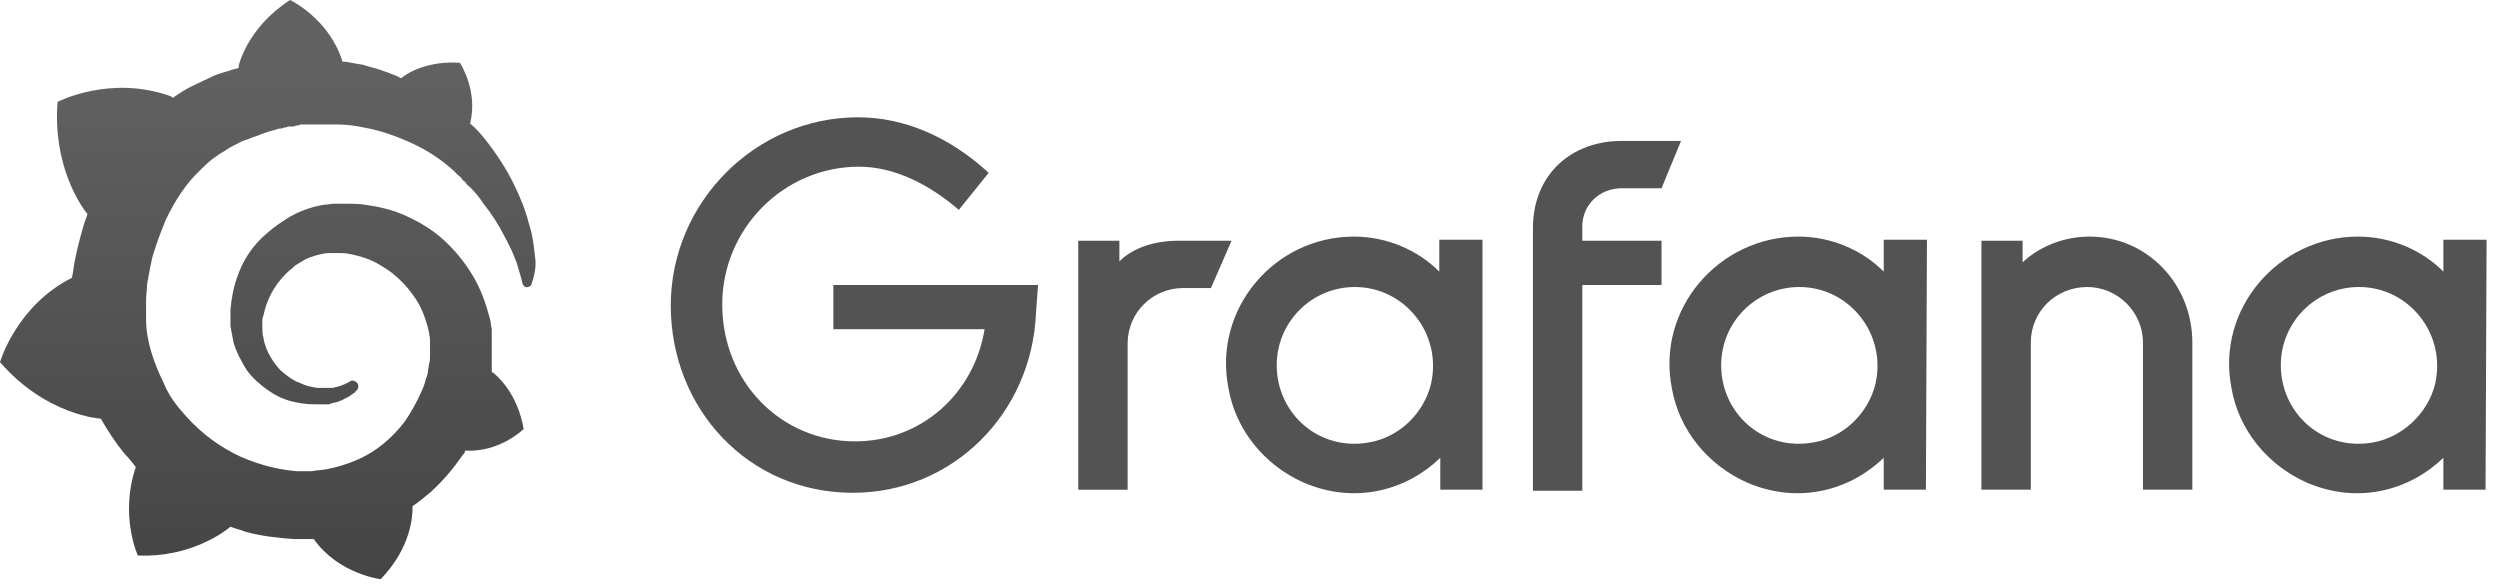 <svg xmlns="http://www.w3.org/2000/svg" width="77" height="18" viewBox="0 0 77 18" fill="none"><g style="mix-blend-mode:luminosity"><path d="M16.477 7.89C16.445 7.605 16.413 7.256 16.287 6.876C16.192 6.496 16.033 6.084 15.811 5.64C15.59 5.196 15.305 4.753 14.956 4.309C14.829 4.151 14.671 3.961 14.48 3.802C14.734 2.788 14.164 1.933 14.164 1.933C13.213 1.87 12.579 2.218 12.357 2.408C12.326 2.408 12.294 2.376 12.231 2.345C12.072 2.281 11.914 2.218 11.724 2.155C11.534 2.091 11.375 2.06 11.185 1.996C10.995 1.965 10.805 1.933 10.647 1.901C10.615 1.901 10.583 1.901 10.551 1.901C10.139 0.57 8.935 0 8.935 0C7.605 0.855 7.351 2.028 7.351 2.028C7.351 2.028 7.351 2.06 7.351 2.091C7.288 2.123 7.193 2.123 7.129 2.155C7.034 2.186 6.939 2.218 6.813 2.25C6.717 2.281 6.622 2.313 6.496 2.376C6.306 2.471 6.084 2.567 5.894 2.662C5.704 2.757 5.513 2.884 5.323 3.01C5.292 3.01 5.292 2.978 5.292 2.978C3.422 2.281 1.774 3.137 1.774 3.137C1.616 5.101 2.503 6.369 2.693 6.591C2.662 6.717 2.598 6.844 2.567 6.971C2.44 7.414 2.313 7.89 2.25 8.365C2.25 8.429 2.218 8.492 2.218 8.555C0.507 9.411 0 11.153 0 11.153C1.426 12.801 3.105 12.896 3.105 12.896C3.327 13.276 3.549 13.625 3.834 13.974C3.961 14.1 4.088 14.259 4.183 14.386C3.676 15.875 4.246 17.111 4.246 17.111C5.83 17.174 6.876 16.413 7.098 16.223C7.256 16.287 7.415 16.318 7.573 16.382C8.048 16.509 8.555 16.572 9.062 16.604C9.189 16.604 9.316 16.604 9.443 16.604H9.506H9.537H9.601H9.664C10.425 17.681 11.724 17.839 11.724 17.839C12.674 16.857 12.706 15.875 12.706 15.653C12.706 15.621 12.706 15.621 12.706 15.621V15.59C12.896 15.463 13.086 15.305 13.276 15.146C13.657 14.797 13.974 14.417 14.259 14.005C14.291 13.974 14.322 13.942 14.322 13.879C15.399 13.942 16.128 13.213 16.128 13.213C15.938 12.104 15.305 11.566 15.178 11.47C15.178 11.47 15.178 11.47 15.146 11.47C15.146 11.407 15.146 11.344 15.146 11.28C15.146 11.153 15.146 11.027 15.146 10.932V10.773V10.742V10.71C15.146 10.678 15.146 10.678 15.146 10.678V10.615V10.52C15.146 10.488 15.146 10.456 15.146 10.425C15.146 10.393 15.146 10.361 15.146 10.33V10.235V10.139C15.114 10.013 15.114 9.886 15.083 9.791C14.956 9.316 14.797 8.872 14.544 8.46C14.291 8.048 14.005 7.7 13.657 7.383C13.308 7.066 12.928 6.844 12.516 6.654C12.104 6.464 11.692 6.369 11.249 6.306C11.027 6.274 10.837 6.274 10.615 6.274H10.551H10.52H10.488H10.456H10.393C10.361 6.274 10.33 6.274 10.298 6.274C10.203 6.274 10.076 6.306 9.981 6.306C9.569 6.369 9.157 6.527 8.809 6.749C8.46 6.971 8.143 7.225 7.89 7.51C7.636 7.795 7.446 8.143 7.32 8.492C7.193 8.84 7.129 9.189 7.098 9.537C7.098 9.633 7.098 9.696 7.098 9.791C7.098 9.823 7.098 9.823 7.098 9.854V9.918C7.098 9.949 7.098 10.013 7.098 10.044C7.129 10.203 7.161 10.393 7.193 10.551C7.288 10.868 7.446 11.153 7.605 11.407C7.795 11.661 8.017 11.851 8.238 12.009C8.46 12.168 8.714 12.294 8.967 12.357C9.221 12.421 9.443 12.453 9.696 12.453C9.728 12.453 9.759 12.453 9.791 12.453H9.823H9.854C9.886 12.453 9.918 12.453 9.918 12.453C9.918 12.453 9.918 12.453 9.949 12.453H9.981H10.013C10.045 12.453 10.076 12.453 10.108 12.453C10.139 12.453 10.171 12.453 10.203 12.421C10.266 12.421 10.298 12.389 10.361 12.389C10.456 12.357 10.551 12.326 10.647 12.262C10.742 12.231 10.805 12.168 10.9 12.104C10.932 12.104 10.932 12.072 10.963 12.041C11.058 11.977 11.058 11.851 10.995 11.787C10.932 11.724 10.837 11.692 10.773 11.755C10.742 11.755 10.742 11.787 10.71 11.787C10.647 11.819 10.583 11.851 10.488 11.882C10.425 11.914 10.33 11.914 10.266 11.946C10.235 11.946 10.171 11.946 10.139 11.946C10.108 11.946 10.108 11.946 10.076 11.946C10.045 11.946 10.045 11.946 10.013 11.946C9.981 11.946 9.981 11.946 9.949 11.946C9.918 11.946 9.886 11.946 9.886 11.946H9.854H9.823C9.791 11.946 9.791 11.946 9.759 11.946C9.569 11.914 9.411 11.882 9.221 11.787C9.031 11.724 8.872 11.597 8.714 11.47C8.555 11.344 8.429 11.153 8.333 10.995C8.238 10.837 8.143 10.615 8.112 10.393C8.08 10.298 8.08 10.171 8.08 10.076C8.08 10.045 8.08 10.013 8.08 9.981V9.949V9.918C8.08 9.854 8.08 9.791 8.112 9.728C8.207 9.252 8.429 8.809 8.809 8.429C8.904 8.333 8.999 8.27 9.094 8.175C9.189 8.112 9.316 8.048 9.411 7.985C9.537 7.922 9.664 7.89 9.759 7.858C9.886 7.827 10.013 7.795 10.139 7.795C10.203 7.795 10.266 7.795 10.33 7.795C10.361 7.795 10.361 7.795 10.361 7.795H10.425H10.456H10.52C10.647 7.795 10.805 7.827 10.932 7.858C11.217 7.922 11.47 8.016 11.724 8.175C12.231 8.46 12.643 8.904 12.928 9.411C13.055 9.664 13.15 9.949 13.213 10.235C13.213 10.298 13.245 10.393 13.245 10.456V10.52V10.583C13.245 10.615 13.245 10.615 13.245 10.647C13.245 10.678 13.245 10.678 13.245 10.71V10.773V10.837C13.245 10.868 13.245 10.932 13.245 10.963C13.245 11.058 13.245 11.122 13.213 11.217C13.213 11.28 13.181 11.375 13.181 11.439C13.181 11.502 13.15 11.597 13.118 11.661C13.086 11.819 13.023 11.977 12.96 12.104C12.833 12.389 12.674 12.674 12.484 12.96C12.104 13.467 11.597 13.91 10.995 14.164C10.71 14.291 10.393 14.386 10.076 14.449C9.918 14.48 9.759 14.48 9.601 14.512H9.569H9.537H9.474H9.411H9.379C9.284 14.512 9.221 14.512 9.126 14.512C8.777 14.48 8.429 14.417 8.112 14.322C7.795 14.227 7.446 14.1 7.161 13.942C6.559 13.625 6.02 13.181 5.577 12.643C5.355 12.389 5.165 12.104 5.038 11.787C4.88 11.47 4.753 11.153 4.658 10.837C4.563 10.52 4.499 10.171 4.499 9.854V9.791V9.759V9.696V9.506V9.474V9.411V9.379C4.499 9.348 4.499 9.284 4.499 9.252C4.499 9.094 4.531 8.904 4.531 8.746C4.563 8.587 4.595 8.397 4.626 8.238C4.658 8.08 4.69 7.89 4.753 7.731C4.848 7.414 4.975 7.098 5.101 6.781C5.387 6.179 5.735 5.64 6.179 5.228C6.274 5.133 6.401 5.007 6.527 4.911C6.654 4.816 6.781 4.721 6.908 4.658C7.034 4.563 7.161 4.499 7.288 4.436C7.351 4.404 7.415 4.373 7.478 4.341C7.51 4.341 7.541 4.309 7.573 4.309C7.605 4.309 7.636 4.278 7.668 4.278C7.795 4.214 7.953 4.183 8.08 4.119C8.112 4.119 8.143 4.088 8.175 4.088C8.207 4.088 8.238 4.056 8.27 4.056C8.333 4.024 8.429 4.024 8.492 3.992C8.524 3.992 8.555 3.961 8.619 3.961C8.65 3.961 8.682 3.961 8.745 3.929C8.777 3.929 8.809 3.929 8.872 3.897H8.935H8.999C9.031 3.897 9.062 3.897 9.126 3.866C9.157 3.866 9.221 3.866 9.252 3.834C9.284 3.834 9.348 3.834 9.379 3.834C9.411 3.834 9.443 3.834 9.474 3.834H9.537H9.569H9.601C9.633 3.834 9.696 3.834 9.728 3.834H9.791H9.823C9.854 3.834 9.886 3.834 9.918 3.834C10.076 3.834 10.203 3.834 10.361 3.834C10.647 3.834 10.932 3.866 11.217 3.929C11.755 4.024 12.262 4.214 12.738 4.436C13.213 4.658 13.625 4.943 13.974 5.26C14.005 5.292 14.005 5.292 14.037 5.323C14.069 5.355 14.069 5.355 14.1 5.387C14.132 5.418 14.195 5.45 14.227 5.513C14.259 5.577 14.322 5.577 14.354 5.64C14.386 5.704 14.449 5.735 14.48 5.767C14.639 5.925 14.766 6.084 14.893 6.274C15.146 6.591 15.368 6.939 15.526 7.256C15.526 7.288 15.558 7.288 15.558 7.319C15.558 7.351 15.59 7.351 15.59 7.383C15.621 7.414 15.621 7.446 15.653 7.51C15.685 7.541 15.685 7.573 15.716 7.636C15.748 7.668 15.748 7.7 15.78 7.763C15.843 7.922 15.906 8.048 15.938 8.175C16.002 8.397 16.065 8.587 16.096 8.746C16.128 8.809 16.192 8.872 16.255 8.84C16.318 8.84 16.382 8.777 16.382 8.714C16.509 8.333 16.509 8.112 16.477 7.89Z" fill="url(#paint0_linear_1152_969)"></path><path d="M31.909 9.633C31.782 12.738 29.342 15.178 26.269 15.178C23.037 15.178 20.66 12.58 20.66 9.411C20.66 6.242 23.259 3.613 26.427 3.613C27.853 3.613 29.247 4.215 30.451 5.323L29.532 6.464C28.613 5.672 27.536 5.134 26.459 5.134C24.146 5.134 22.245 7.035 22.245 9.379C22.245 11.756 24.051 13.594 26.332 13.594C28.392 13.594 30.008 12.104 30.325 10.14H25.667V8.777H31.972L31.909 9.633Z" fill="#535353"></path><path d="M37.297 8.872H36.442C35.491 8.872 34.731 9.633 34.731 10.584V15.083H33.21V7.415H34.477V8.049C34.889 7.636 35.555 7.415 36.283 7.415H37.931L37.297 8.872Z" fill="#535353"></path><path d="M45.661 15.082H44.361V14.1C43.347 15.082 41.763 15.557 40.147 14.861C38.943 14.322 38.056 13.245 37.834 11.945C37.359 9.506 39.26 7.287 41.7 7.287C42.714 7.287 43.664 7.699 44.33 8.365V7.383H45.661V15.082ZM44.076 11.819C44.425 10.266 43.252 8.84 41.731 8.84C40.401 8.84 39.323 9.917 39.323 11.248C39.323 12.738 40.623 13.91 42.175 13.625C43.094 13.466 43.854 12.738 44.076 11.819Z" fill="#535353"></path><path d="M48.735 6.971V7.414H51.175V8.777H48.735V15.114H47.214V7.034C47.214 5.355 48.418 4.341 49.939 4.341H51.776L51.175 5.799H49.939C49.273 5.799 48.735 6.306 48.735 6.971Z" fill="#535353"></path><path d="M59.318 15.082H58.019V14.1C57.005 15.082 55.42 15.557 53.804 14.861C52.6 14.322 51.713 13.245 51.491 11.945C51.016 9.506 52.949 7.287 55.389 7.287C56.403 7.287 57.353 7.699 58.019 8.365V7.383H59.35L59.318 15.082ZM57.765 11.819C58.114 10.266 56.941 8.84 55.42 8.84C54.09 8.84 53.012 9.917 53.012 11.248C53.012 12.738 54.311 13.91 55.864 13.625C56.783 13.466 57.543 12.738 57.765 11.819Z" fill="#535353"></path><path d="M67.524 10.551V15.082H66.003V10.551C66.003 9.601 65.211 8.84 64.292 8.84C63.31 8.84 62.549 9.601 62.549 10.551V15.082H61.028V7.414H62.296V8.08C62.834 7.573 63.595 7.287 64.355 7.287C66.13 7.287 67.524 8.745 67.524 10.551Z" fill="#535353"></path><path d="M76.555 15.082H75.256V14.1C74.242 15.082 72.658 15.557 71.042 14.861C69.838 14.322 68.95 13.245 68.728 11.945C68.253 9.506 70.186 7.287 72.626 7.287C73.64 7.287 74.591 7.699 75.256 8.365V7.383H76.587L76.555 15.082ZM75.003 11.819C75.351 10.266 74.179 8.84 72.658 8.84C71.327 8.84 70.249 9.917 70.249 11.248C70.249 12.738 71.549 13.91 73.101 13.625C73.988 13.466 74.781 12.738 75.003 11.819Z" fill="#535353"></path></g><defs><linearGradient id="paint0_linear_1152_969" x1="8.299" y1="22.66" x2="8.299" y2="2.023" gradientUnits="userSpaceOnUse"><stop stop-color="#3C3C3C"></stop><stop offset="1" stop-color="#616161"></stop></linearGradient></defs></svg>